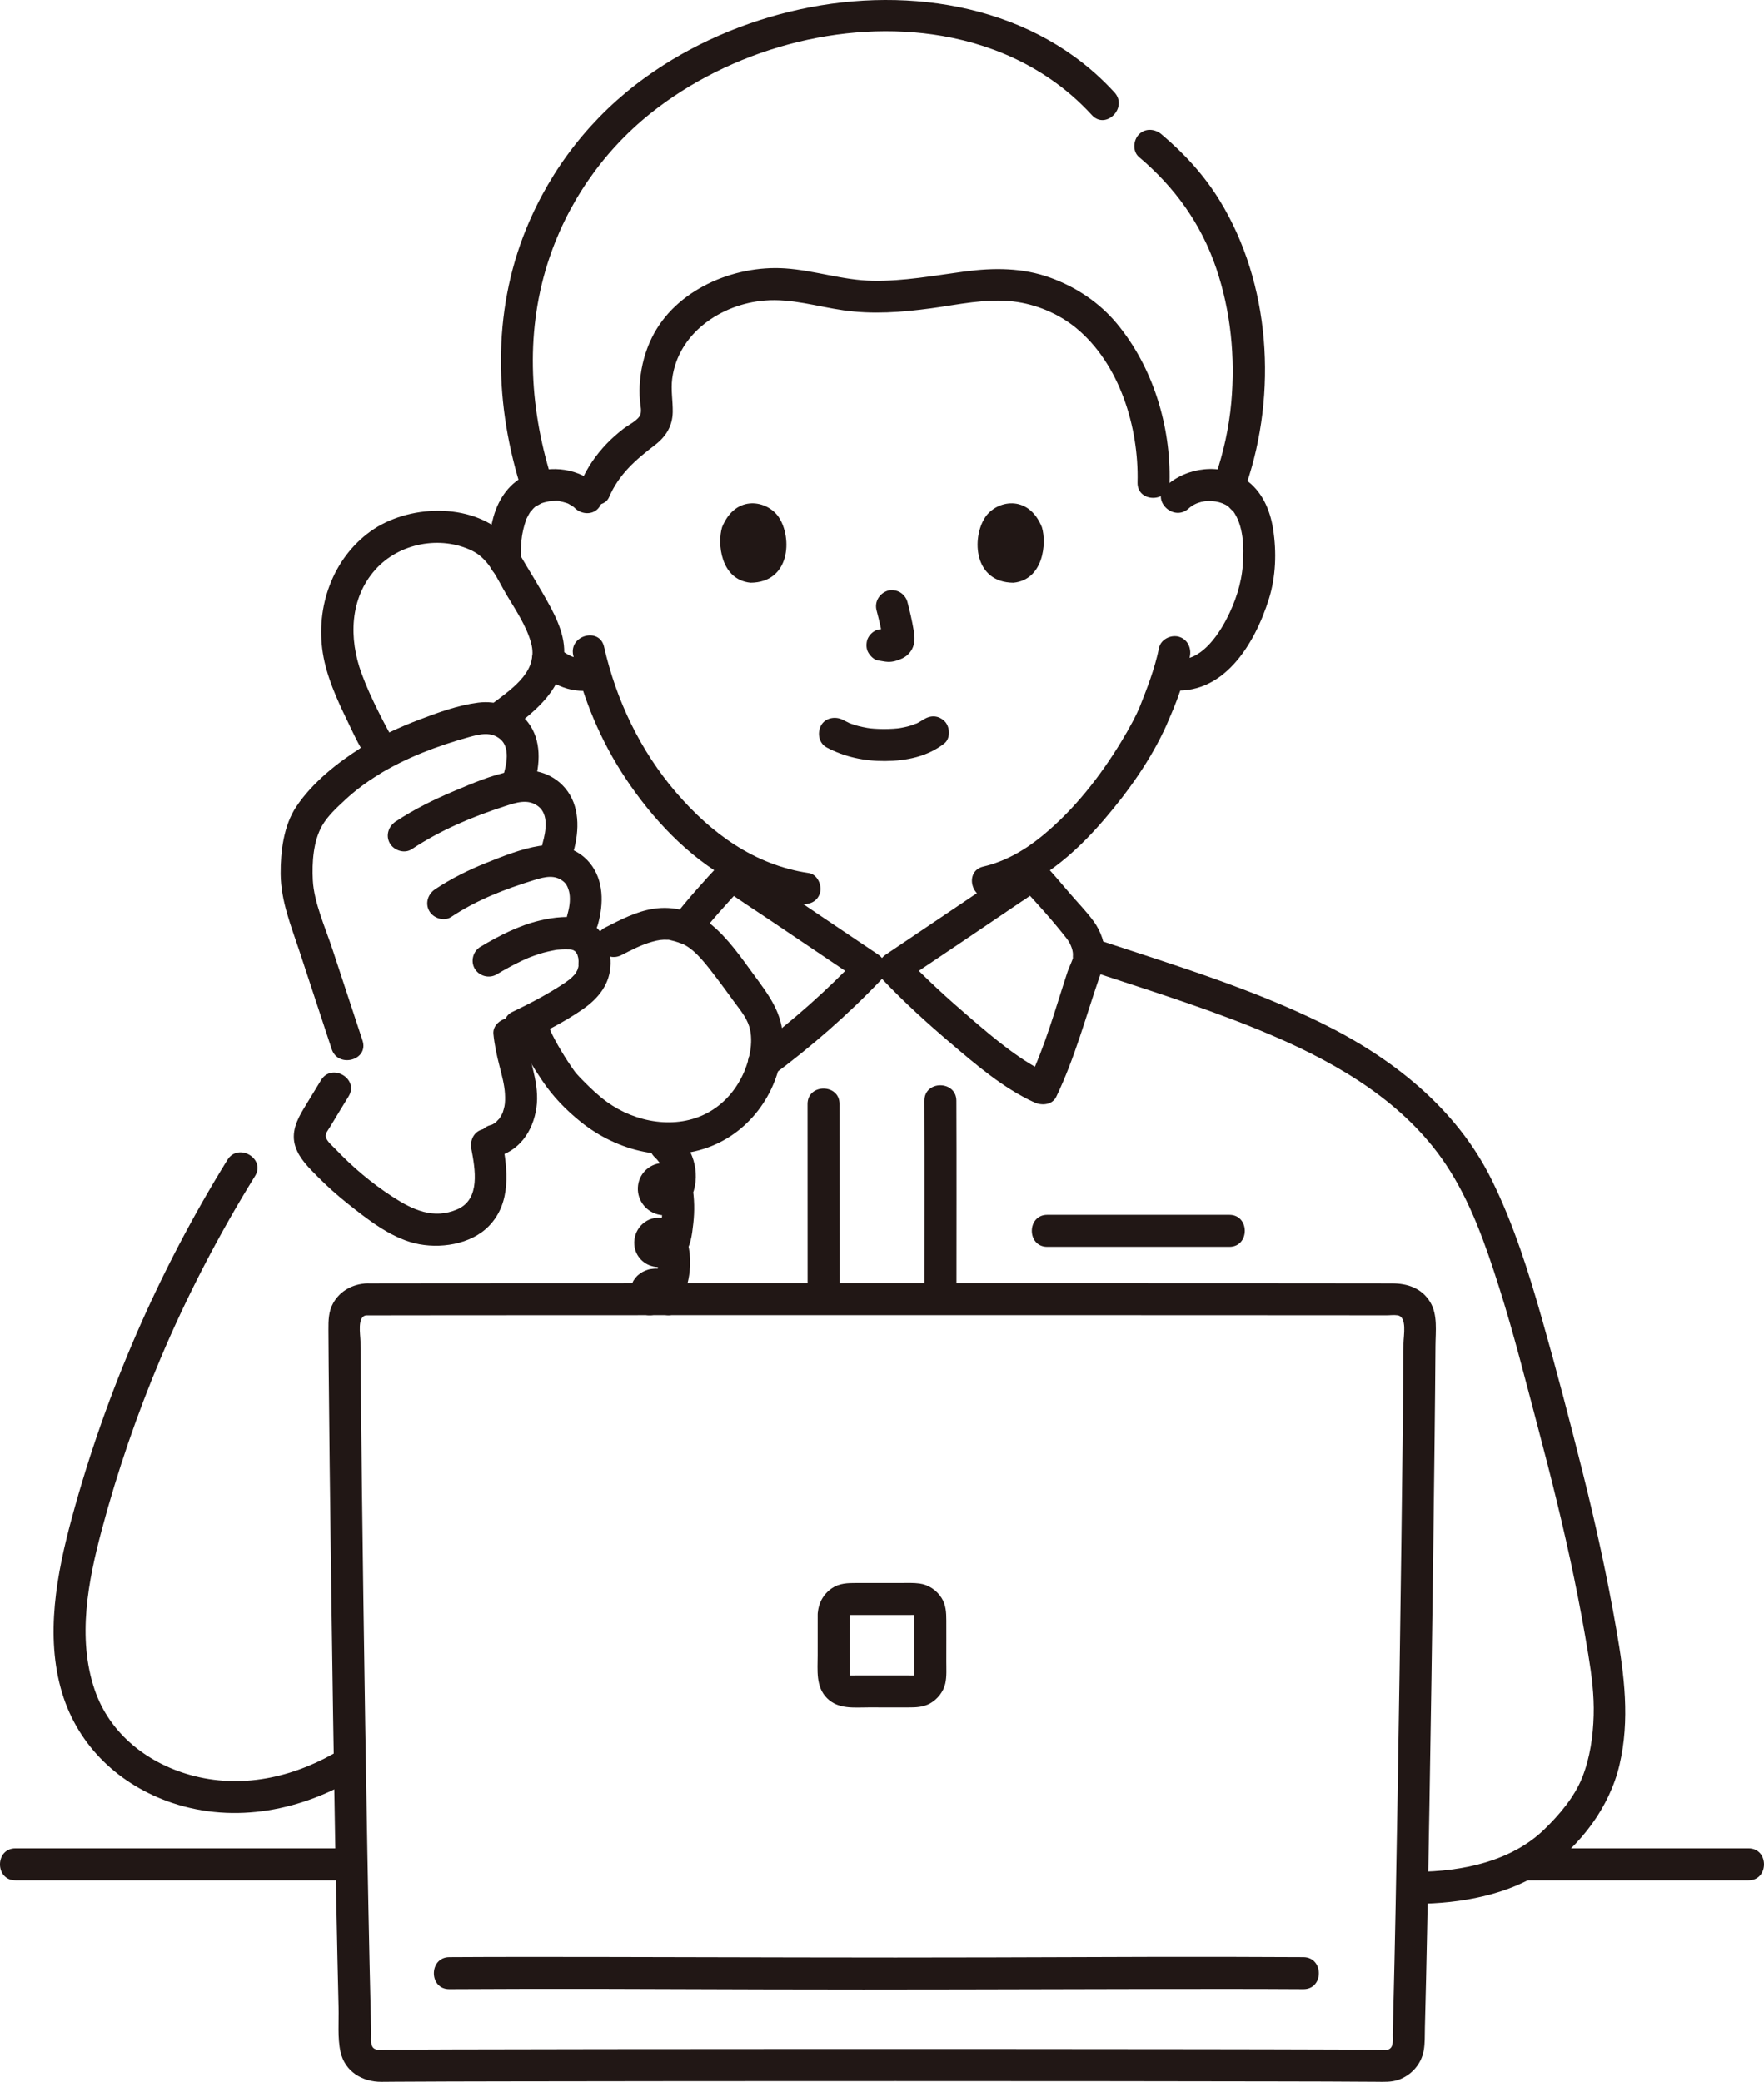 <?xml version="1.0" encoding="UTF-8"?><svg id="b" xmlns="http://www.w3.org/2000/svg" width="264.637" height="312.243" viewBox="0 0 264.637 312.243"><defs><style>.e{fill:#211715;}</style></defs><g id="c"><g id="d"><path class="e" d="M109.938,131.171c-.05.558-.11,1.115-.18,1.67-.012.33.056.639.207.925.097.298.262.555.496.772.217.234.475.399.772.496.286.15.594.219.925.207l.638-.086c.407-.114.76-.32,1.059-.617l.375-.486c.217-.374.326-.778.328-1.211.07-.555.13-1.112.18-1.67.012-.33-.056-.639-.207-.925-.097-.298-.262-.555-.496-.772-.217-.234-.475-.399-.772-.496-.286-.15-.594-.219-.925-.207l-.638.086c-.407.114-.76.32-1.059.617l-.375.486c-.217.374-.326.778-.328,1.211h0Z"/><path class="e" d="M154.768,132.911c-.07-.579-.131-1.159-.18-1.74.012-.33-.056-.639-.207-.925-.097-.298-.262-.555-.496-.772-.217-.234-.475-.399-.772-.496-.286-.15-.594-.219-.925-.207l-.638.086c-.407.114-.76.32-1.059.617l-.375.486c-.217.374-.326.778-.328,1.211.049.581.11,1.161.18,1.74-.012.33.056.639.207.925.097.298.262.555.496.772.217.234.475.399.772.496.286.15.594.219.925.207l.638-.086c.407-.114.76-.32,1.059-.617l.375-.486c.217-.374.326-.778.328-1.211h0Z"/><path class="e" d="M153.164,132.9c2.345,2.502,4.722,5.13,6.835,7.83.329.42.59.886.765,1.393.11.319.181.637.2.971.008.146-.06.887.051.388-.163.732-.62,1.532-.859,2.259-1.805,5.488-3.331,11.103-5.834,16.331l3.284-.861c-4.39-2.005-8.248-5.285-11.885-8.398-3.431-2.937-6.801-5.996-9.902-9.282l-.486,3.769c5.998-4.021,11.99-8.054,17.962-12.114.928-.63,1.882-1.237,2.778-1.912,1.034-.778,1.569-2.072.861-3.284-.596-1.019-2.242-1.645-3.284-.861-2.235,1.683-4.637,3.175-6.954,4.74-3.582,2.42-7.167,4.835-10.754,7.248-1.011.68-2.021,1.36-3.032,2.038-1.302.873-1.595,2.594-.486,3.769,3.18,3.369,6.639,6.503,10.164,9.505,3.854,3.282,7.952,6.804,12.595,8.925,1.102.503,2.68.399,3.284-.861,2.781-5.806,4.42-11.99,6.51-18.05.105-.305.476-1.213.163-.496.361-.828.576-1.59.621-2.502.091-1.821-.616-3.784-1.678-5.243-1.103-1.516-2.467-2.884-3.681-4.313-1.259-1.481-2.514-2.967-3.843-4.385-2.117-2.259-5.506,1.141-3.394,3.394Z"/><path class="e" d="M115.81,161.374c5.831-4.321,11.407-9.177,16.406-14.445,1.114-1.174.812-2.898-.486-3.769-5.996-4.027-11.991-8.057-17.964-12.119-.927-.63-1.881-1.236-2.776-1.911-.815-.615-2.243-.334-2.908.375-2.389,2.546-4.794,5.225-6.95,7.97-.8,1.018-.993,2.401,0,3.394.832.832,2.589,1.025,3.394,0,2.156-2.744,4.561-5.424,6.95-7.97l-2.908.375c2.233,1.684,4.635,3.175,6.951,4.74,3.582,2.421,7.168,4.837,10.755,7.25,1.011.68,2.022,1.361,3.034,2.04l-.486-3.769c-4.71,4.965-9.938,9.621-15.434,13.695-1.04.771-1.566,2.079-.861,3.284.6,1.025,2.236,1.637,3.284.861h0Z"/><path class="e" d="M121.148,165.591c0,9.757.004,19.513.01,29.27.002,3.088,4.802,3.094,4.8,0-.006-9.757-.01-19.513-.01-29.27,0-3.089-4.8-3.094-4.8,0h0Z"/><path class="e" d="M138.678,165.101c.04,9.92.01,19.84.01,29.76,0,3.089,4.8,3.094,4.8,0,0-9.92.03-19.84-.01-29.76-.013-3.088-4.813-3.094-4.8,0h0Z"/><path class="e" d="M157.115,187.006c9.105,0,18.21,0,27.314,0,3.089,0,3.094-4.8,0-4.8-9.105,0-18.21,0-27.314,0-3.089,0-3.094,4.8,0,4.8h0Z"/><path class="e" d="M262.318,277.231h-33.77c-3.089,0-3.094,4.8,0,4.8h33.77c3.089,0,3.094-4.8,0-4.8h0Z"/><path class="e" d="M2.318,282.031h50.44c3.089,0,3.094-4.8,0-4.8H2.318c-3.089,0-3.094,4.8,0,4.8h0Z"/><path class="e" d="M167.189,13.863C155.305.87,136.663-2.204,120.037,1.401c-8.28,1.796-16.344,5.251-23.221,10.217-8.023,5.794-14.145,13.561-17.89,22.735-5.138,12.587-4.746,26.598-.585,39.398.951,2.925,5.587,1.673,4.629-1.276-3.474-10.685-4.249-22.108-.838-32.914,2.802-8.877,8.197-16.745,15.463-22.554,11.901-9.515,28.723-14.202,43.773-11.607,8.6,1.483,16.504,5.38,22.428,11.856,2.089,2.284,5.476-1.117,3.394-3.394h0Z"/><path class="e" d="M186.984,72.655c4.646-13.693,3.637-30.135-4.006-42.587-2.336-3.806-5.313-7.044-8.716-9.917-.99-.836-2.423-.971-3.394,0-.858.858-.995,2.554,0,3.394,5.37,4.534,9.333,10.017,11.597,16.704,2.188,6.463,2.867,13.34,2.254,20.124-.339,3.747-1.155,7.444-2.364,11.006-.995,2.932,3.64,4.19,4.629,1.276h0Z"/><path class="e" d="M124.023,112.112c2.732,1.443,5.674,2.052,8.764,2.032,3.167-.021,6.339-.655,8.872-2.629.995-.775.875-2.591,0-3.394-1.055-.969-2.332-.827-3.394,0,.735-.573.195-.156.006-.035-.174.112-.354.215-.538.311-.095.05-.193.094-.288.143-.238.123-.294-.009.125-.044-.228.019-.52.198-.741.269-.677.218-1.373.366-2.075.474.363-.055.018-.005-.16.012-.204.02-.407.037-.611.05-.491.032-.983.044-1.475.041-.441-.003-.881-.018-1.32-.048-.202-.014-.404-.03-.605-.05-.053-.005-.785-.122-.254-.027-.654-.118-1.301-.24-1.938-.43-.272-.081-.536-.179-.804-.27-.602-.206.388.197-.155-.06-.332-.157-.66-.32-.985-.492-1.11-.586-2.66-.318-3.284.861-.586,1.109-.324,2.658.861,3.284h0Z"/><path class="e" d="M131.502,91.549c.379,1.445.743,2.913.96,4.392l-.086-.638c.026.203.037.403.016.606l.086-.638c-.014.094-.035.183-.067.273l.242-.573c-.028.064-.057.118-.096.175l.375-.486c-.045.055-.088.097-.144.141l.486-.375c-.111.071-.228.129-.348.184l.573-.242c-.192.08-.381.138-.586.171l.638-.086c-.185.022-.365.02-.55,0l.638.086c-.208-.029-.411-.079-.619-.107-.319-.1-.638-.114-.957-.043-.319.014-.617.109-.892.285-.498.291-.973.862-1.103,1.434-.14.614-.11,1.304.242,1.849.312.484.835,1.022,1.434,1.103.485.065.957.189,1.451.21.764.033,1.472-.202,2.154-.515.846-.388,1.507-1.157,1.732-2.067.191-.772.11-1.437-.021-2.21-.239-1.415-.566-2.817-.93-4.205-.152-.579-.588-1.133-1.103-1.434s-1.273-.429-1.849-.242c-1.25.404-2.018,1.651-1.676,2.952h0Z"/><path class="e" d="M108.329,79.071c-.734,2.384-.255,7.867,4.26,8.333,5.968-.036,6.286-6.665,4.277-9.782-1.645-2.552-6.482-3.613-8.537,1.449Z"/><path class="e" d="M156.307,79.072c.734,2.384.256,7.867-4.26,8.333-5.968-.036-6.286-6.665-4.277-9.782,1.645-2.552,6.482-3.613,8.537,1.449Z"/><path class="e" d="M80.481,100.588c1.197,1.125,2.52,1.956,4.063,2.517,1.553.564,3.186.628,4.802.37.556-.089,1.162-.638,1.434-1.103.301-.514.429-1.273.242-1.849-.188-.581-.548-1.141-1.103-1.434l-.573-.242c-.425-.114-.851-.114-1.276,0-.072.012-.144.023-.217.033l.638-.086c-.58.071-1.158.064-1.737-.011l.638.086c-.68-.098-1.337-.285-1.971-.549l.573.242c-.641-.277-1.242-.625-1.798-1.048l.486.375c-.28-.219-.548-.451-.807-.695-.915-.86-2.499-.976-3.394,0-.857.933-.977,2.476,0,3.394h0Z"/><path class="e" d="M78.158,84.141c-.043-1.024-.029-2.048.066-3.069.01-.103.14-.996.044-.425.035-.207.067-.414.106-.621.088-.465.197-.926.332-1.38.074-.248.165-.489.244-.735.154-.479-.196.364.043-.115.144-.288.284-.575.455-.848.056-.09.118-.177.176-.266.172-.265.331-.186-.106.125.191-.136.357-.414.53-.58.089-.085.183-.163.273-.246.289-.266-.502.343.035-.019.1-.067.882-.46.881-.492-.312.127-.383.157-.212.091.075-.03.152-.058.228-.084.216-.074.435-.138.657-.192.179-.043.359-.076.539-.11.271-.042.252-.04-.057.008.137-.014.274-.025.411-.032.3-.017.982-.13,1.23.03l-.29-.04c.117.018.234.039.35.063.236.048.469.108.699.179.17.053.365.098.519.184-.534-.297.075.056.185.117.195.108.378.231.565.351.217.157.208.15-.025-.021.1.085.198.173.292.264.918.857,2.497.977,3.394,0,.855-.931.98-2.479,0-3.394-2.802-2.617-6.977-3.22-10.482-1.741-2.758,1.164-4.432,3.599-5.221,6.418-.592,2.118-.756,4.388-.665,6.58.052,1.253,1.066,2.46,2.4,2.4,1.255-.056,2.456-1.056,2.4-2.4h0Z"/><path class="e" d="M178.309,76.275c1.103-.994,2.613-1.305,4.058-1.061.696.118,1.335.346,1.914.751-.104-.073.944.999.65.601,1.661,2.246,1.709,5.533,1.515,8.209-.202,2.805-1.147,5.595-2.441,8.082-1.354,2.604-4.009,6.45-7.442,5.988-1.283-.173-2.576.308-2.952,1.676-.307,1.118.383,2.778,1.676,2.952,8.185,1.102,12.957-6.854,15.075-13.63,1.046-3.347,1.172-7.036.634-10.484-.456-2.928-1.685-5.741-4.184-7.461-3.615-2.488-8.718-1.881-11.898.984-2.3,2.072,1.104,5.458,3.394,3.394h0Z"/><path class="e" d="M173.882,97.173c-.665,3.23-1.879,6.286-3.015,9.142.249-.626-.142.307-.279.595-.215.452-.442.899-.676,1.342-.54,1.025-1.117,2.03-1.719,3.019-3.18,5.227-7.054,10.166-11.795,14.067-2.625,2.16-5.587,3.875-8.872,4.636-3.008.696-1.735,5.326,1.276,4.629,6.783-1.57,12.423-6.528,16.843-11.683,3.631-4.234,7.026-8.996,9.327-14.103.155-.344.303-.692.447-1.042.035-.086.278-.668.133-.333-.159.368.049-.098.086-.181.136-.308.266-.619.394-.93.176-.425.345-.854.507-1.285.808-2.147,1.507-4.35,1.97-6.598.261-1.268-.369-2.593-1.676-2.952-1.188-.326-2.69.401-2.952,1.676h0Z"/><path class="e" d="M85.999,98.292c1.481,6.532,4.133,12.869,7.846,18.448,4.023,6.044,9.309,11.705,15.71,15.254,3.263,1.809,6.822,3.038,10.512,3.585,1.281.19,2.579-.319,2.952-1.676.311-1.131-.386-2.761-1.676-2.952-8.163-1.21-14.618-5.935-19.901-12.08-5.371-6.248-8.999-13.84-10.816-21.854-.683-3.011-5.312-1.737-4.629,1.276h0Z"/><path class="e" d="M212.549,285.552c6.488-.039,13.83-1.311,19.269-5.095,5.31-3.695,9.658-9.414,11.14-15.75,1.589-6.792.721-13.418-.45-20.189-1.383-7.995-3.123-15.927-5.097-23.796-1.912-7.623-3.903-15.245-6.053-22.805-2.031-7.141-4.298-14.352-7.605-21.02-5.344-10.773-15.001-18.322-25.616-23.514-10.423-5.098-21.629-8.539-32.625-12.163-2.941-.969-4.201,3.665-1.276,4.629,9.054,2.983,18.232,5.834,26.99,9.618,9.875,4.267,19.569,10.041,25.669,19.164,3.71,5.549,5.953,12.006,7.965,18.324,2.221,6.975,3.99,14.082,5.867,21.154,1.987,7.488,3.864,15.001,5.427,22.591.786,3.815,1.501,7.645,2.129,11.489.497,3.04.888,6.023.8,9.112-.09,3.141-.547,6.34-1.709,9.277-1.172,2.96-3.436,5.612-5.7,7.809-4.978,4.831-12.403,6.324-19.125,6.364-3.088.019-3.094,4.819,0,4.8h0Z"/><path class="e" d="M34.116,173.97c-10.277,16.613-18.181,34.722-23.304,53.576-2.292,8.436-4.086,17.777-1.497,26.361,2.424,8.035,8.66,13.871,16.535,16.509,9.416,3.154,19.525,1.145,27.849-3.972,2.627-1.615.219-5.769-2.423-4.145-6.645,4.086-14.431,6.019-22.111,4.085-6.793-1.71-12.691-6.215-14.979-12.995-2.616-7.749-.966-16.255,1.083-23.932,2.34-8.763,5.293-17.38,8.825-25.734,4.001-9.46,8.763-18.596,14.165-27.33,1.63-2.634-2.521-5.048-4.145-2.423h0Z"/><path class="e" d="M99.155,193.174l-.037-.04.375.486c-.141-.184-.265-.391-.359-.603l.242.573c-.04-.099-.07-.198-.088-.304l.086.638c-.011-.094-.014-.182-.002-.276l-.086.638c.012-.071.03-.139.056-.207l-.242.573c.038-.089.086-.169.144-.246l-.375.486c.062-.077.132-.144.209-.206l-.486.375c.102-.078.211-.141.328-.193l-.573.242c.133-.055.27-.093.413-.114l-.638.086c.13-.016.259-.017.39-.002l-.638-.086c.116.017.228.047.336.092l-.573-.242c.132.06.254.133.37.22l-.486-.375c.138.11.259.234.368.373l-.375-.486c.137.183.248.38.338.59l-.242-.573c.123.297.212.602.274.917.074.312.217.584.43.816.169.261.394.467.673.618.275.175.573.27.892.285.319.071.638.057.957-.043.581-.188,1.141-.548,1.434-1.103l.242-.573c.114-.425.114-.851,0-1.276-.056-.283-.132-.558-.237-.826-.157-.397-.311-.823-.56-1.177-.172-.244-.353-.49-.555-.71-.212-.232-.48-.416-.73-.601-.09-.067-.182-.128-.282-.179-.266-.135-.553-.271-.845-.346-.376-.096-.79-.157-1.18-.113-.287.032-.588.053-.868.135-.284.082-.563.211-.827.34-.08.039-.155.086-.228.138-.23.164-.486.334-.678.549-.18.201-.365.424-.503.66-.024.041-.043.084-.063.128-.097.218-.213.443-.276.675-.065.239-.082.499-.108.744-.006.056-.01.11-.008.166.01.255.053.525.101.774.015.079.036.153.064.229.24.655.559,1.235,1.033,1.751.217.234.475.399.772.496.286.15.594.219.925.207.33.012.639-.056.925-.207.298-.097.555-.262.772-.496.42-.457.732-1.058.703-1.697-.029-.652-.258-1.212-.703-1.697h0Z"/><path class="e" d="M101.611,196.083c1.814-2.766,2.447-6.796,1.472-9.969-.523-1.702-2.712-2.377-4.011-1.059-.325.33.013-.135-.259.204.206-.069.173-.062-.098.023.097-.03.192-.03.286.001.89.611,1.165.507.138,1.399-1.182,1.026-.795.426-.684.708.578,1.459,2.776,2.644,4.011,1.059,1.161-1.489,1.337-3.109,1.543-4.94.213-1.887.176-3.721-.136-5.595-.358-2.149-3.388-2.183-4.387-.573-.457.736-.095.027.049.151.34-.067.607.059.802.38.109.168.149.342.122.522-.026.37-.501.931-.871.844-.395-.093-.497-.657-.342-.047.483,1.902,3.474,2.461,4.387.573,1.557-3.22.623-7.156-1.985-9.558-2.269-2.09-5.672,1.296-3.394,3.394.907.835,1.847,2.475,1.235,3.742l4.387.573c-.496-1.955-2.187-3.468-4.254-3.486-1.963-.017-3.629,1.374-3.896,3.324-.27,1.979.957,3.834,2.893,4.376,2.086.584,3.948-.646,5.015-2.365l-4.387-.573c.188,1.126.142,2.308.05,3.441-.038.479-.089.957-.155,1.433-.031.225-.064.451-.11.674-.049.239-.354.825.042.317l4.011,1.059c-.718-1.813-2.009-3.383-4.117-3.471-2.261-.095-3.976,1.857-3.808,4.051.133,1.741,1.483,3.111,3.2,3.317,1.532.184,3.039-.478,4.108-1.563l-4.011-1.059c.622,2.024.164,4.515-.988,6.271-1.699,2.59,2.455,4.998,4.145,2.423h0Z"/><path class="e" d="M54.233,112.119c-3.648,2.299-7.327,5.226-9.764,8.838-1.911,2.832-2.389,6.776-2.364,10.11.032,4.113,1.579,7.83,2.85,11.687,1.602,4.865,3.205,9.731,4.807,14.596.962,2.921,5.599,1.67,4.629-1.276-1.499-4.551-2.998-9.103-4.497-13.654-1.103-3.348-2.79-7.064-2.961-10.394-.137-2.681.071-5.864,1.394-8.181.842-1.476,2.231-2.741,3.464-3.885,1.503-1.397,3.131-2.602,4.865-3.695,2.607-1.643.201-5.798-2.423-4.145h0Z"/><path class="e" d="M80.095,117.703c.967-3.04,1.169-6.676-.869-9.335-1.782-2.325-4.648-3.347-7.505-2.981-2.994.384-5.969,1.469-8.78,2.535-3.02,1.145-5.956,2.503-8.709,4.198-2.626,1.617-.218,5.77,2.423,4.145,4.26-2.623,8.923-4.381,13.729-5.719,1.652-.46,3.306-.838,4.684.331,1.469,1.246.947,3.823.398,5.551-.939,2.951,3.694,4.213,4.629,1.276h0Z"/><path class="e" d="M86.042,127.7c.886-3.164.97-6.881-1.279-9.517-2.037-2.387-5.081-3.04-8.054-2.497-2.925.534-5.83,1.805-8.559,2.951-3.055,1.284-6.029,2.748-8.793,4.584-1.078.716-1.542,2.119-.861,3.284.627,1.071,2.199,1.581,3.284.861,4.263-2.831,9.016-4.844,13.87-6.417,1.773-.575,3.512-1.187,5.061-.036,1.648,1.225,1.179,3.805.702,5.51-.834,2.979,3.795,4.251,4.629,1.276h0Z"/><path class="e" d="M89.694,138.685c.871-3.1.925-6.678-1.233-9.275-1.868-2.248-4.776-2.974-7.562-2.529-2.674.427-5.365,1.51-7.873,2.508-2.718,1.082-5.315,2.368-7.752,3.99-1.078.717-1.542,2.119-.861,3.284.626,1.07,2.2,1.582,3.284.861,3.842-2.556,8.044-4.161,12.429-5.522,1.734-.538,3.145-.826,4.425.234.194.16.364.368.516.646.102.186.29.691.357,1.088.195,1.156-.047,2.329-.359,3.44-.837,2.979,3.793,4.25,4.629,1.276h0Z"/><path class="e" d="M74.021,155.084c.16,1.611.494,3.171.893,4.737.36,1.412.761,2.872.838,4.214.037.65.037,1.376-.071,1.878-.07.326-.161.639-.265.955-.1.266-.109.29-.027.07-.05.105-.103.208-.16.31-.129.236-.269.472-.433.686.255-.332-.326.31-.386.371-.214.182-.229.199-.045.051-.124.086-.251.166-.383.24-.253.124-.267.139-.041.045-.143.054-.288.099-.436.137-1.246.357-2.022,1.693-1.676,2.952.342,1.244,1.702,2.034,2.952,1.676,3.547-1.016,5.471-4.382,5.759-7.884.294-3.581-1.386-7.099-1.719-10.439-.124-1.245-1.015-2.462-2.4-2.4-1.194.053-2.533,1.062-2.4,2.4h0Z"/><path class="e" d="M48.162,162.012c-.852,1.402-1.706,2.802-2.557,4.205-1.079,1.778-1.979,3.668-1.281,5.779.596,1.804,2.062,3.208,3.368,4.526,1.382,1.395,2.847,2.708,4.383,3.931,2.953,2.351,6.388,5.089,10.122,6.011,3.673.908,8.446.228,11.176-2.605,3.359-3.487,2.791-8.451,1.97-12.797-.241-1.274-1.776-1.999-2.952-1.676-1.336.367-1.918,1.674-1.676,2.952.562,2.976,1.408,7.501-2.082,9.031-3.584,1.571-6.733.087-9.756-1.88-3.126-2.034-5.982-4.44-8.55-7.144-.433-.456-1.28-1.137-1.439-1.801-.127-.529.358-1.068.616-1.501.919-1.545,1.868-3.072,2.802-4.608,1.609-2.646-2.54-5.061-4.145-2.423h0Z"/><path class="e" d="M79.193,155.966c2.833-1.358,5.66-2.806,8.246-4.6,2.367-1.642,4.109-3.812,4.164-6.81.051-2.805-1.277-5.577-4.02-6.594-2.002-.742-4.593-.37-6.611.108-3.153.746-6.125,2.285-8.893,3.931-1.113.662-1.519,2.159-.861,3.284.652,1.115,2.166,1.526,3.284.861,1.205-.717,2.432-1.398,3.699-2.001.258-.122.517-.242.778-.357.108-.048.216-.096.325-.142-.359.152-.003.004.06-.02.497-.188.991-.378,1.497-.54.88-.282,1.768-.467,2.674-.637.274-.051-.229.031-.228.031.107-.008.215-.024.322-.034.183-.017.366-.031.55-.041.376-.02.753-.024,1.13-.01.192.007.389.01.579.034-.532-.066.453.173.127.046-.285-.111.551.426.047-.01.167.144.514.59.223.161.11.162.206.329.304.498.285.49-.051-.291.029.068.034.152.083.31.126.46.013.047.059.31.025.099-.039-.239.027.379.027.373.011.24-.038.508-.007.742.034.253.018-.081.03-.144-.024.125-.046.25-.076.374-.024.098-.235.71-.112.41.109-.267-.181.307-.253.431-.283.489.165-.121-.117.17-.154.159-.298.323-.459.476-.167.159-.342.307-.519.454.378-.315-.34.237-.446.308-2.554,1.722-5.293,3.148-8.067,4.477-1.169.56-1.477,2.23-.861,3.284.699,1.195,2.111,1.423,3.284.861h0Z"/><path class="e" d="M59.168,111.206c.548.667-.159-.292-.275-.486-.214-.357-.416-.722-.616-1.087-.519-.948-1.011-1.91-1.494-2.876-.943-1.888-1.821-3.796-2.548-5.779-1.902-5.191-1.787-11.199,2.07-15.53,3.549-3.985,9.767-5.198,14.583-2.816,2.554,1.263,3.77,4.352,5.171,6.691,1.329,2.219,2.91,4.573,3.609,7.091,1.133,4.079-2.49,6.628-5.496,8.892-1.034.778-1.569,2.073-.861,3.284.596,1.019,2.242,1.645,3.284.861,3.947-2.972,7.933-6.184,8.051-11.52.071-3.206-1.661-6.223-3.204-8.924-.821-1.436-1.687-2.846-2.539-4.264-.948-1.578-1.827-3.279-3.181-4.557-5.177-4.886-14.574-4.485-20.114-.505-5.724,4.112-8.269,11.406-7.176,18.264.554,3.477,2.065,6.833,3.592,9.986,1.093,2.258,2.148,4.717,3.75,6.669.823,1.002,2.541.853,3.394,0,.991-.991.825-2.389,0-3.394h0Z"/><path class="e" d="M77.787,155.35c.698,2.402,2.176,4.666,3.555,6.727,1.593,2.38,3.572,4.418,5.807,6.21,5.434,4.357,12.967,6.294,19.627,3.599,6.383-2.583,10.523-9.003,10.658-15.849.079-4.017-2.151-6.849-4.406-9.925-1.891-2.58-3.816-5.376-6.305-7.426-2.425-1.997-5.658-2.872-8.751-2.371-2.573.417-4.88,1.632-7.177,2.796-2.756,1.397-.329,5.54,2.423,4.145,1.519-.77,2.974-1.549,4.628-2.007.936-.259,1.437-.345,2.404-.298.7.034-.443-.115.2.028.255.057.506.122.758.193.533.152,1.084.329,1.48.537,1.79.94,3.422,3.161,4.754,4.894.874,1.138,1.713,2.302,2.556,3.464.879,1.212,1.955,2.439,2.4,3.886.737,2.4-.042,5.47-1.153,7.645-1.136,2.226-2.824,4.071-5.023,5.278-4.768,2.616-10.914,1.488-15.162-1.597-1.296-.941-2.465-2.056-3.587-3.195-.395-.401-.79-.802-1.153-1.232.406.48-.048-.069-.103-.146-.167-.237-.336-.473-.5-.713-.711-1.039-1.381-2.109-2.004-3.203-.294-.516-.578-1.038-.84-1.571-.115-.235-.234-.471-.332-.714.159.393-.103-.356-.125-.433-.86-2.96-5.494-1.701-4.629,1.276h0Z"/><path class="e" d="M55.002,192.487c-2.087.112-3.956,1.096-5.009,2.95-.712,1.254-.727,2.629-.72,4.021.009,1.832.022,3.664.037,5.496.04,4.869.092,9.737.148,14.605.145,12.581.32,25.161.515,37.741.189,12.165.394,24.33.656,36.494.052,2.43.107,4.861.167,7.291.053,2.14-.175,4.558.288,6.654.652,2.956,3.28,4.519,6.153,4.503.693-.004,1.386-.013,2.079-.017,5.6-.037,11.201-.044,16.802-.055,8.928-.017,17.855-.026,26.783-.033,10.482-.007,20.963-.01,31.445-.01,10.416,0,20.832.004,31.248.013,8.595.007,17.189.017,25.784.036,5.048.011,10.096.015,15.144.058,1.113.01,2.237.072,3.307-.309,1.916-.682,3.39-2.338,3.756-4.35.207-1.137.152-2.343.182-3.496.128-4.819.232-9.639.33-14.459.255-12.544.461-25.088.65-37.633.183-12.211.349-24.422.481-36.633.049-4.503.094-9.007.124-13.511.014-2.137.361-4.646-.789-6.544-1.279-2.109-3.422-2.808-5.748-2.814-4.793-.011-9.586-.012-14.379-.015-8.424-.005-16.847-.007-25.271-.009-10.38-.002-20.76-.003-31.14-.004-10.629,0-21.259,0-31.888.002-9.31.001-18.62.003-27.93.007-6.264.003-12.527.005-18.791.013-1.47.002-2.941.003-4.411.008-3.088.01-3.094,4.81,0,4.8,4.098-.014,8.195-.012,12.293-.015,7.802-.005,15.603-.008,23.405-.01,9.944-.003,19.888-.004,29.832-.005,10.525,0,21.049,0,31.574,0,9.544.001,19.087.003,28.631.006,7.001.002,14.002.005,21.003.011,2.059.002,4.118.004,6.176.008.551.001,1.196-.089,1.737-.004,1.486.234.906,3.078.899,4.202-.064,9.921-.188,19.842-.317,29.763-.165,12.736-.354,25.471-.569,38.205-.184,10.912-.378,21.825-.653,32.735-.025.997-.051,1.993-.078,2.99-.02.744.2,1.896-.665,2.228-.471.181-1.299.033-1.82.028-1.957-.016-3.914-.024-5.871-.031-6.868-.026-13.736-.037-20.603-.046-9.466-.013-18.932-.02-28.398-.024-10.456-.005-20.912-.005-31.368-.003-9.837.003-19.675.008-29.512.019-7.61.009-15.22.019-22.831.041-2.467.007-4.935.015-7.402.029-.806.004-1.611.009-2.417.016-.641.006-1.647.194-2.086-.325-.453-.535-.257-1.745-.275-2.426-.027-1.014-.054-2.029-.079-3.043-.059-2.356-.112-4.712-.164-7.068-.121-5.576-.228-11.153-.329-16.729-.23-12.728-.427-25.456-.603-38.185-.152-10.964-.292-21.929-.388-32.894-.016-1.849-.031-3.698-.043-5.547-.006-1.013-.555-3.849.919-3.929,3.073-.165,3.092-4.966,0-4.8Z"/><path class="e" d="M67.408,298.348c15.906-.099,31.814-.015,47.72.034,19.249.059,38.496-.03,57.745-.059,7.555-.012,15.111-.022,22.666.025,3.089.019,3.093-4.781,0-4.8-15.537-.097-31.075-.014-46.612.035-19.448.061-38.895-.032-58.343-.06-7.725-.011-15.451-.023-23.176.025-3.088.019-3.094,4.819,0,4.8h0Z"/><path class="e" d="M122.669,242.167c-.004,2.034-.006,4.068-.002,6.102.004,2.233-.323,4.72,1.412,6.444,1.683,1.672,4.02,1.377,6.185,1.374,2.003-.002,4.006-.002,6.009.003,1.142.003,2.243-.034,3.27-.608,1.097-.612,1.996-1.748,2.271-2.981.237-1.064.151-2.212.154-3.296.003-1.071.004-2.142.004-3.214,0-.979,0-1.958-.003-2.937-.002-1.189-.055-2.346-.717-3.386-.736-1.157-1.945-1.976-3.306-2.159-.925-.124-1.864-.077-2.796-.077-2.235,0-4.469,0-6.704,0-1.268,0-2.518.028-3.613.767-1.363.92-2.091,2.335-2.164,3.966-.056,1.256,1.144,2.456,2.4,2.4,1.348-.06,2.34-1.055,2.4-2.4l.009-.202c-.042.311-.029.332.038.065l-.086.225c.144-.226.13-.217-.044.027l.067-.067c.125-.119.085-.094-.122.076.587-.217-.458.193.124-.068l-.25.02c.127-.008.254-.011.381-.009.124-.001.248,0,.371,0,.403,0,.805,0,1.208,0,1.664,0,3.327,0,4.991,0,.777,0,1.553,0,2.33,0,.309,0,.636-.024.944.009l-.25-.02c.26.084.247.074-.039-.03.226.144.218.129-.026-.045l.134.133-.142-.189c.13.236.134.215.013-.062l.057.185c-.021-.317-.024-.333-.01-.048-.005.331.001.662.002.992.001.826.002,1.651.002,2.477,0,1.707-.001,3.414-.011,5.121-.001.204-.007.409-.004.614-.008-.508.013-.049-.051.136.118-.34-.042-.12-.016-.064l.14-.19c-.195.182-.178.178.053-.012l-.163.097c.255-.093.299-.113.13-.06-.371.072.593.029-.045.015-.377-.008-.755-.002-1.132-.003-1.636-.004-3.271-.004-4.907-.003-.801,0-1.602.001-2.402.003-.325,0-.649.001-.974.002-.187,0-.375.009-.562-.007.278.041.331.038.157-.007-.168-.053-.125-.033.13.06l-.163-.097c.23.19.248.194.053.012.172.245.186.254.041.028l.084.225c-.064-.184-.043-.644-.051-.136.004-.275-.004-.551-.005-.826-.005-.917-.007-1.835-.008-2.752-.003-1.875,0-3.75.003-5.625.003-1.255-1.106-2.458-2.4-2.4-1.303.058-2.397,1.054-2.4,2.4Z"/><path class="e" d="M91.369,74.577c1.473-3.429,3.965-5.598,6.863-7.811,1.65-1.259,2.659-2.837,2.694-4.965.028-1.679-.298-3.299-.081-4.989.882-6.849,7.348-11.211,13.892-11.734,4.036-.323,7.837.901,11.789,1.466,4.387.628,8.722.3,13.095-.288,4.071-.548,8.269-1.518,12.393-1.034,3.372.396,6.767,1.802,9.397,3.954,6.569,5.376,9.458,14.953,9.241,23.176-.082,3.09,4.719,3.088,4.8,0,.222-8.426-2.49-17.333-7.928-23.851-2.615-3.134-6.06-5.415-9.876-6.819-4.218-1.552-8.587-1.538-12.985-.949-4.553.61-9.098,1.458-13.71,1.386-4.489-.07-8.756-1.575-13.22-1.866-7.701-.501-16.434,3.232-19.947,10.41-.994,2.031-1.553,4.153-1.766,6.4-.096,1.011-.095,2.026-.015,3.038.057.719.356,1.721-.067,2.346-.506.747-1.678,1.294-2.379,1.838-.924.717-1.803,1.478-2.608,2.328-1.539,1.625-2.844,3.483-3.729,5.543-.511,1.19-.354,2.573.861,3.284,1.011.591,2.769.336,3.284-.861h0Z"/></g></g></svg>